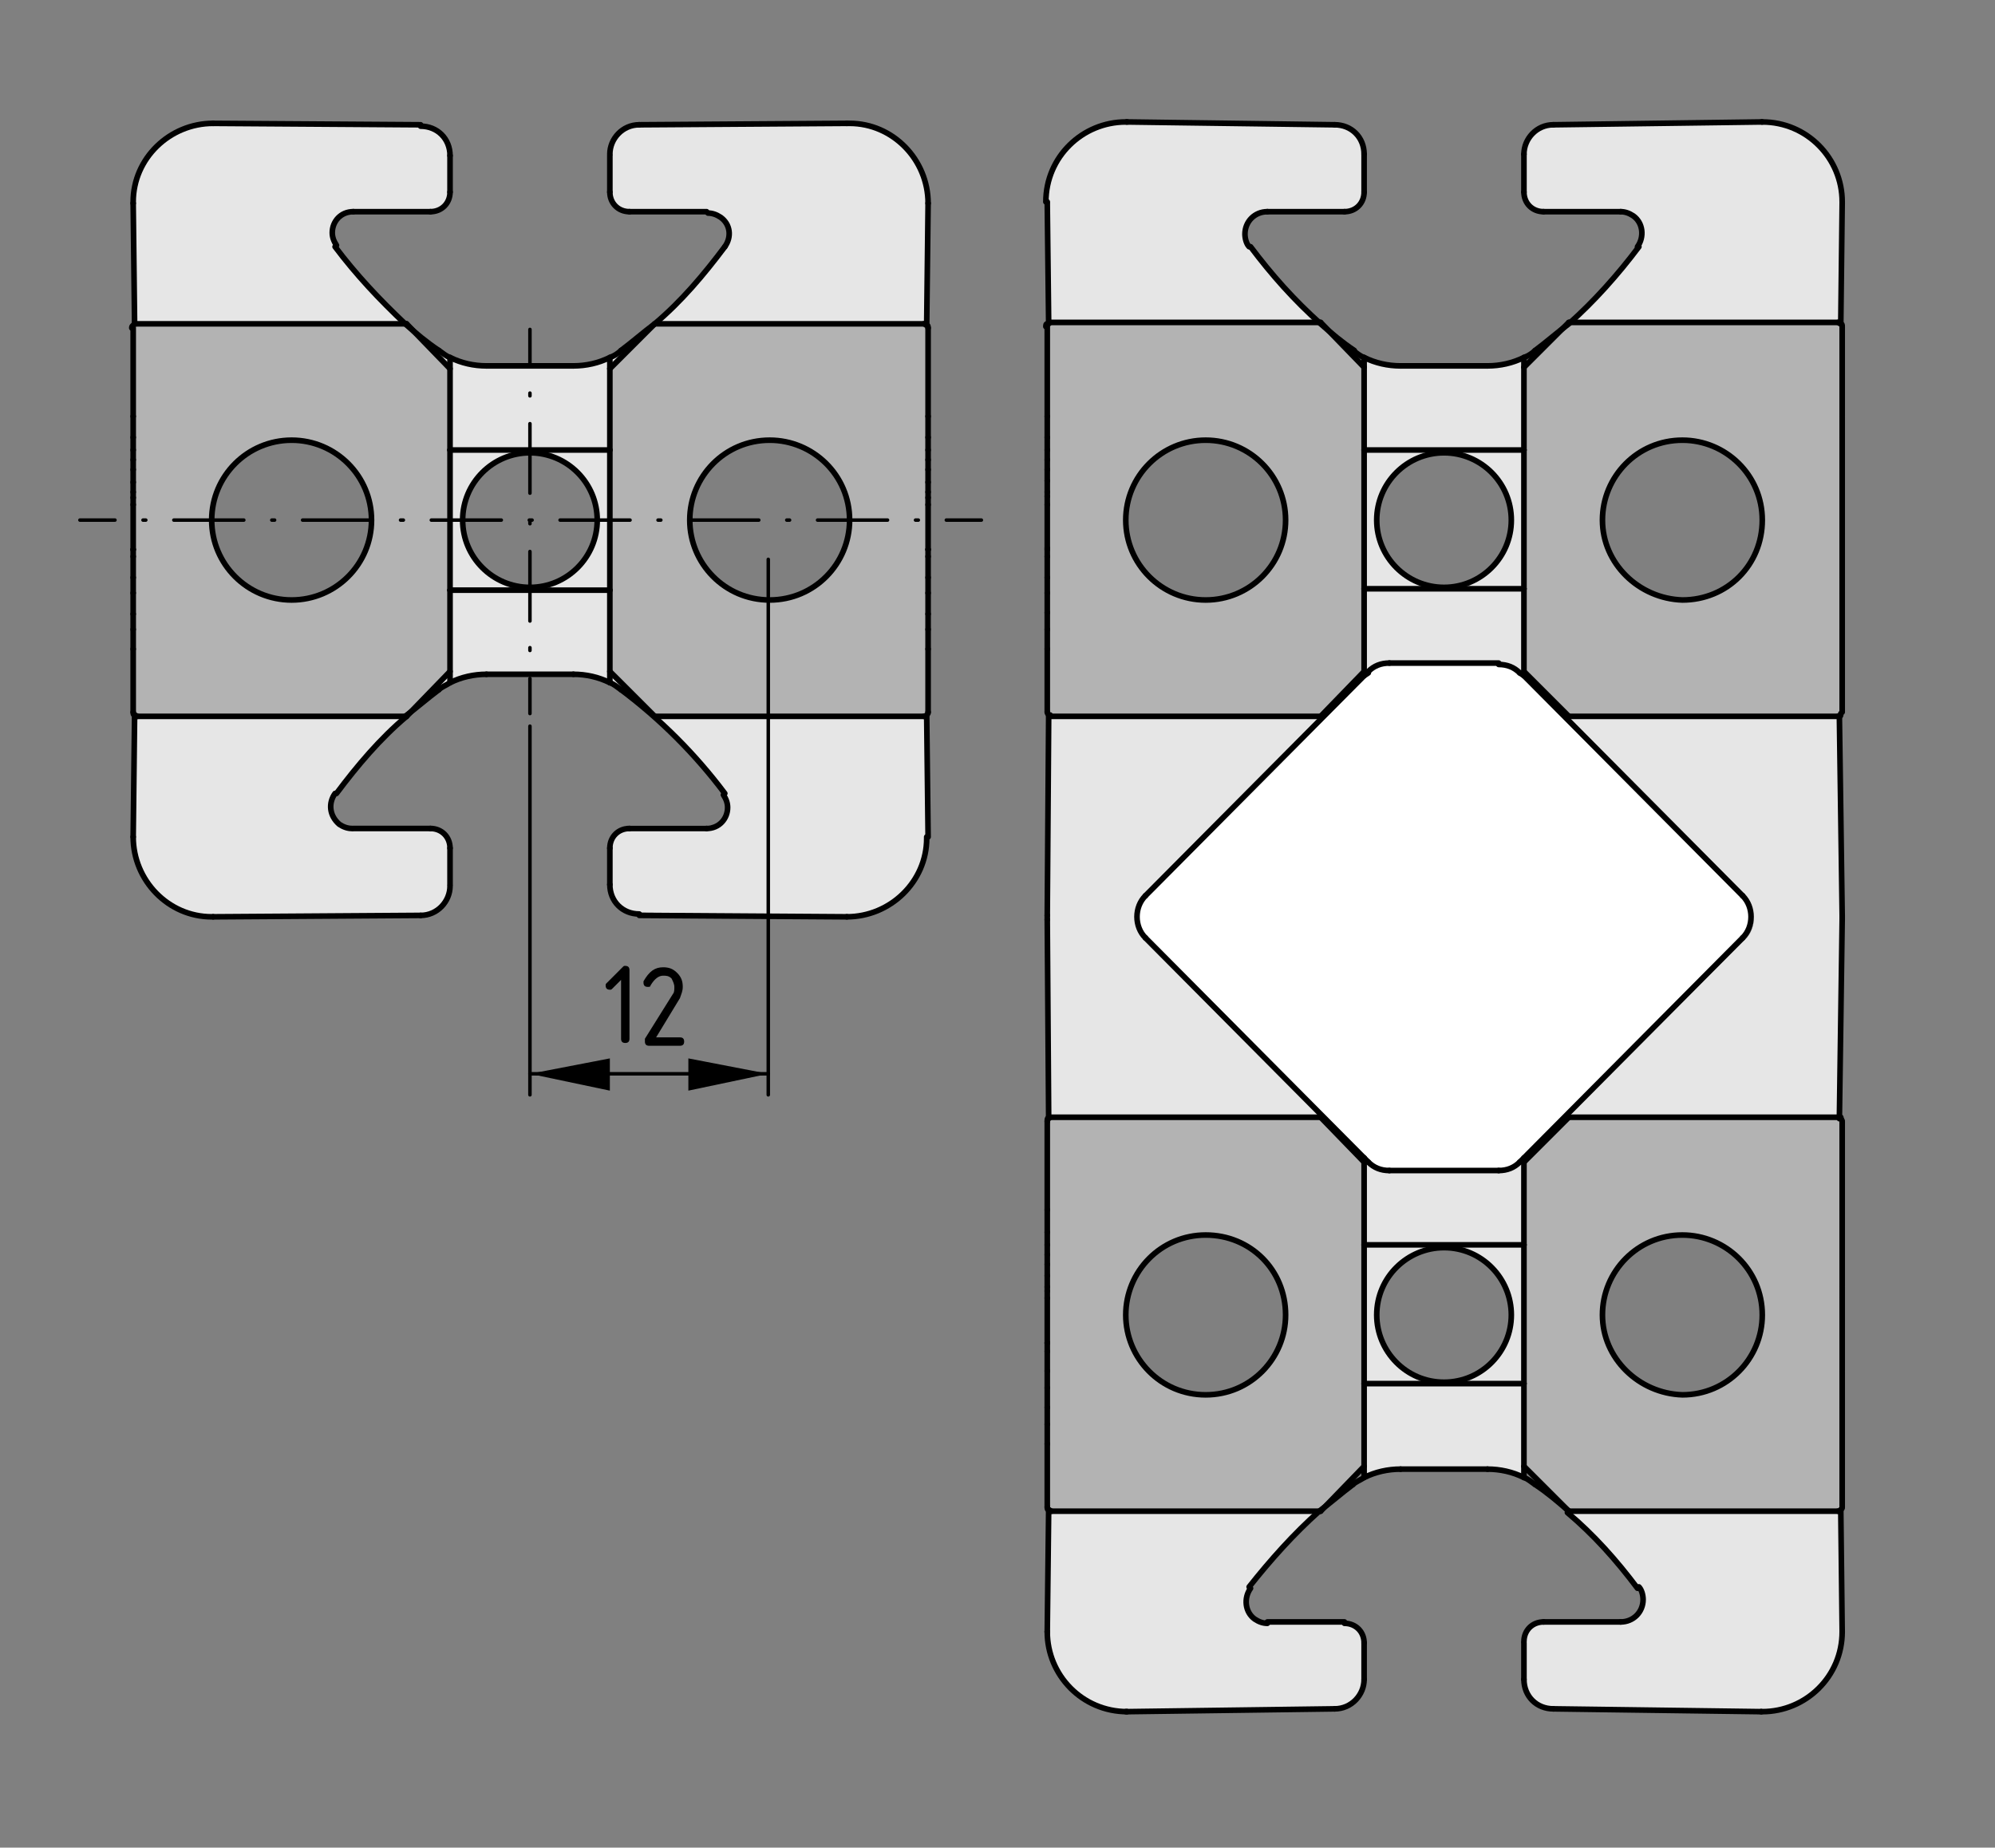 <?xml version="1.0" encoding="utf-8"?>
<!-- Generator: Adobe Illustrator 21.1.0, SVG Export Plug-In . SVG Version: 6.00 Build 0)  -->
<svg version="1.1" xmlns="http://www.w3.org/2000/svg" xmlns:xlink="http://www.w3.org/1999/xlink" x="0px" y="0px"
	 viewBox="0 0 142.3 131.8" style="enable-background:new 0 0 142.3 131.8;" xml:space="preserve">
<rect x="0" y="0" width="142.3" height="131.8" fill="#808080" stroke="none"/>
<style type="text/css">
	.st0{fill:#FFFFFF;}
	.st1{fill:#B3B3B3;}
	.st2{fill:#E6E6E6;}
	.st3{fill:none;stroke:#000000;stroke-width:0.4;stroke-linecap:round;stroke-linejoin:round;stroke-miterlimit:10;}
	.st4{fill:none;stroke:#000000;stroke-width:0.25;stroke-linecap:round;stroke-linejoin:round;}
	.st5{fill:none;stroke:#000000;stroke-width:0.25;stroke-linecap:round;stroke-linejoin:round;stroke-dasharray:0.2,1.996;}
	
		.st6{fill:none;stroke:#000000;stroke-width:0.25;stroke-linecap:round;stroke-linejoin:round;stroke-dasharray:4.991,1.996,0.2,1.996;}
	.st7{fill:none;stroke:#000000;stroke-width:0.25;stroke-linecap:round;stroke-linejoin:round;stroke-dasharray:0.198,1.983;}
	
		.st8{fill:none;stroke:#000000;stroke-width:0.25;stroke-linecap:round;stroke-linejoin:round;stroke-dasharray:4.957,1.983,0.198,1.983;}
	.st9{fill:none;stroke:#000000;stroke-width:0.25;stroke-linecap:round;stroke-linejoin:round;stroke-miterlimit:10;}
</style>
<g id="Kontur">
	<g id="LINE_902_">
		<g id="XMLID_1_">
			<g>
				<path class="st0" d="M99.1,83.5c-0.6,0-1.1-0.2-1.5-0.6l-0.3-0.3v0L81.7,66.9c-0.8-0.8-0.8-2.2,0-3l15.7-15.7l0.3-0.3
					c0.4-0.4,0.9-0.6,1.5-0.6h7.8c0.6,0,1.1,0.2,1.5,0.6l0.3,0.3l15.7,15.7c0.8,0.8,0.8,2.2,0,3l-15.7,15.7l-0.3,0.3
					c-0.4,0.4-0.9,0.6-1.5,0.6H99.1z"/>
				<path class="st1" d="M114.3,93.8c0,3.1,2.5,5.7,5.7,5.7c3.1,0,5.7-2.5,5.7-5.7c0-3.1-2.5-5.7-5.7-5.7
					C116.9,88.1,114.3,90.6,114.3,93.8z M131.4,103v4.5c0,0.1,0,0.2-0.1,0.2c-0.1,0-0.1,0.1-0.2,0.1h-19.2h0l-3.2-3.2v-2.4v-1.7
					v-1.8v-9.9v-1.9v-1.7v-2.3l3.2-3.2h19.2c0,0,0.1,0,0.1,0c0.1,0.1,0.1,0.1,0.1,0.3v6.3v1.6v0.8v0.8v0.7V91v0.7v0.4v0.5v3.2v0v0.5
					v1.4V99v1.5v1.1V103z"/>
				<path class="st1" d="M120,31.4c-3.1,0-5.7,2.5-5.7,5.7s2.5,5.7,5.7,5.7c3.1,0,5.7-2.5,5.7-5.7S123.2,31.4,120,31.4z M131.4,39.2
					v0.5v1.5v1.1v1.5v1.1v1.5v4.5c0,0.1-0.1,0.2-0.1,0.2c0,0-0.1,0-0.1,0h-19.2l-3.2-3.2v-2.3v-1.7V42v-9.9v-1.9v-1.7v-2.3l3.2-3.2
					h19.2c0.1,0,0.1,0,0.2,0.1c0.1,0.1,0.1,0.1,0.1,0.2v6.3v1.6v0.8v0.8v0.7v0.8v0.7v0.4V36V39.2L131.4,39.2z"/>
				<path class="st2" d="M103,98.7h5.7v1.8v1.7v2.4v0.8c-0.8-0.4-1.7-0.6-2.6-0.6h-6.2c-0.9,0-1.8,0.2-2.6,0.6v-0.8v-2.4v-1.7v-1.8
					H103z"/>
				<path class="st2" d="M97.3,88.8h5.7v0.1c-2.7,0-4.8,2.2-4.8,4.8c0,2.7,2.2,4.8,4.8,4.8v0.1h-5.7V88.8z"/>
				<path class="st1" d="M97.3,102.3v2.4l-3.2,3.2H74.9c-0.1,0-0.1,0-0.2-0.1c-0.1,0-0.1-0.1-0.1-0.2V103v-1.5v-1.1V99v-1.1v-1.4
					v-0.5v0v-3.2v-0.5v-0.4V91v-0.8v-0.7v-0.8v-0.8v-1.6V80c0-0.1,0.1-0.2,0.1-0.3c0,0,0.1,0,0.1,0h19.2l3.2,3.2v2.3v1.7v1.9v9.9
					v1.8V102.3z M80.3,93.8c0,3.1,2.5,5.7,5.7,5.7s5.7-2.5,5.7-5.7c0-3.1-2.5-5.7-5.7-5.7S80.3,90.6,80.3,93.8z"/>
				<path class="st2" d="M125.7,8.7c3.1,0,5.7,2.5,5.7,5.7c0,0,0,0,0,0.1l-0.1,8.6c-0.1,0-0.1-0.1-0.2-0.1h-19.2
					c1.8-1.6,3.5-3.5,5-5.5c0.5-0.7,0.4-1.7-0.3-2.2c-0.3-0.2-0.6-0.3-0.9-0.3h-5.5c-0.8,0-1.4-0.6-1.4-1.4V11
					c0-1.2,0.9-2.1,2.1-2.1L125.7,8.7C125.6,8.7,125.7,8.7,125.7,8.7z"/>
				<path class="st2" d="M80.3,8.7C80.3,8.7,80.4,8.7,80.3,8.7l14.9,0.2c1.2,0,2.1,1,2.1,2.1v2.6c0,0.8-0.6,1.4-1.4,1.4h-5.5
					c-0.9,0-1.6,0.7-1.6,1.6c0,0.3,0.1,0.7,0.3,0.9c1.5,2,3.1,3.8,5,5.5H74.9c-0.1,0-0.1,0-0.2,0.1l-0.1-8.6c0,0,0,0,0-0.1
					C74.7,11.3,77.2,8.7,80.3,8.7z"/>
				<path class="st2" d="M98.2,37.1c0,2.7,2.2,4.8,4.8,4.8V42h-5.7v-9.9h5.7v0.1C100.3,32.3,98.2,34.4,98.2,37.1z"/>
				<path class="st2" d="M94.2,79.7H74.9c-0.1,0-0.1,0-0.1,0l-0.1-14.2c0-0.1,0-0.2,0-0.3l0.1-14.2v0c0,0,0.1,0,0.1,0h19.2l3.2-3.2
					v0.3L81.7,63.9c-0.8,0.8-0.8,2.2,0,3l15.7,15.7v0v0.3L94.2,79.7z"/>
				<path class="st2" d="M108.7,32.1V42H103v-0.1c2.7,0,4.8-2.2,4.8-4.8s-2.2-4.8-4.8-4.8v-0.1H108.7z"/>
				<path class="st2" d="M108.7,47.9v0.3l-0.3-0.3c-0.4-0.4-0.9-0.6-1.5-0.6h-7.8c-0.6,0-1.1,0.2-1.5,0.6l-0.3,0.3v-0.3v-2.3v-1.7
					V42h5.7h5.7v1.8v1.7V47.9z"/>
				<path class="st2" d="M131.4,65.6l-0.1,14.2c0,0-0.1,0-0.1,0h-19.2l-3.2,3.2v-0.3l15.7-15.7c0.8-0.8,0.8-2.2,0-3l-15.7-15.7v-0.3
					l3.2,3.2h19.2c0,0,0.1,0,0.1,0v0l0.1,14.2C131.4,65.4,131.4,65.5,131.4,65.6z"/>
				<path class="st2" d="M74.7,116.4l0.1-8.6c0.1,0,0.1,0.1,0.2,0.1h19.2c-1.8,1.6-3.5,3.5-5,5.4c-0.5,0.7-0.4,1.7,0.3,2.2
					c0.3,0.2,0.6,0.3,0.9,0.3h5.5c0.8,0,1.4,0.6,1.4,1.4v2.7c0,1.2-0.9,2.1-2.1,2.1l-14.8,0.2c0,0-0.1,0-0.1,0
					C77.2,122.1,74.7,119.6,74.7,116.4C74.7,116.4,74.7,116.4,74.7,116.4z"/>
				<path class="st2" d="M103,98.6c2.7,0,4.8-2.2,4.8-4.8c0-2.7-2.2-4.8-4.8-4.8v-0.1h5.7v9.9H103V98.6z"/>
				<path class="st1" d="M80.3,37.1c0,3.1,2.5,5.7,5.7,5.7s5.7-2.5,5.7-5.7s-2.5-5.7-5.7-5.7S80.3,33.9,80.3,37.1z M97.3,30.2v1.9
					V42v1.8v1.7v2.3l-3.2,3.2H74.9c-0.1,0-0.1,0-0.1,0c-0.1,0-0.1-0.1-0.1-0.2v-4.5v-1.5v-1.1v-1.5v-1.1v-1.5v-0.5v0V36v-0.5v-0.4
					v-0.7v-0.8v-0.7v-0.8v-0.8v-1.6v-6.3c0-0.1,0-0.2,0.1-0.2c0.1,0,0.1-0.1,0.2-0.1h19.2l3.2,3.2v2.3V30.2z"/>
				<path class="st2" d="M99.9,26.1h6.2c0.9,0,1.8-0.2,2.6-0.6v0.8v2.3v1.7v1.9H103h-5.7v-1.9v-1.7v-2.3v-0.8
					C98.1,25.9,99,26.1,99.9,26.1z"/>
				<path class="st2" d="M131.4,116.4c0,3.1-2.5,5.7-5.7,5.7c0,0,0,0-0.1,0l-14.8-0.2c-1.2,0-2.1-1-2.1-2.1v-2.7
					c0-0.8,0.6-1.4,1.4-1.4h5.5c0.9,0,1.6-0.7,1.6-1.6c0-0.3-0.1-0.7-0.3-0.9c-1.5-2-3.1-3.8-5-5.4h19.2c0.1,0,0.1,0,0.2-0.1
					L131.4,116.4C131.4,116.4,131.4,116.4,131.4,116.4z"/>
				<path class="st2" d="M97.6,82.9c0.4,0.4,0.9,0.6,1.5,0.6h7.8c0.6,0,1.1-0.2,1.5-0.6l0.3-0.3v0.3v2.3v1.7v1.9H103h-5.7v-1.9v-1.7
					v-2.3v-0.3L97.6,82.9z"/>
				<path class="st2" d="M66.2,14.5l-0.1,8.6c-0.1,0-0.1-0.1-0.2-0.1H46.7l0,0c1.9-1.6,3.5-3.5,5-5.5c0.5-0.7,0.4-1.6-0.3-2.1
					c-0.3-0.2-0.6-0.3-0.9-0.3h-5.5c-0.8,0-1.4-0.6-1.4-1.4v-2.6c0-1.2,0.9-2.1,2.1-2.1l14.8-0.2c0,0,0.1,0,0.2,0
					C63.7,8.8,66.2,11.4,66.2,14.5z"/>
				<path class="st1" d="M66.2,29.7v1.5v0.8v0.8v0.7v0.8v0.7v0.4V36v3.2v0v0.5v1.5v1.1v1.4v1.1v1.5v4.5c0,0.1,0,0.2-0.1,0.2
					c-0.1,0-0.1,0.1-0.2,0.1H46.7l-3.2-3.2v-1.5v-0.8v-1.7v-1.8v-9.9v-1.9v-1.7v-0.6v-1.7l3.2-3.2h19.2c0.1,0,0.1,0,0.2,0.1
					c0.1,0.1,0.1,0.1,0.1,0.2V29.7z M60.5,37.1c0-3.1-2.5-5.7-5.7-5.7c-3.1,0-5.7,2.5-5.7,5.7c0,3.1,2.5,5.7,5.7,5.7
					C58,42.8,60.5,40.2,60.5,37.1z"/>
				<path class="st2" d="M44.3,25c0.8-0.6,1.6-1.3,2.4-1.9l0,0l-3.2,3.2v-0.8C43.8,25.4,44,25.2,44.3,25z"/>
				<path class="st2" d="M46.7,51.1h19.2c0.1,0,0.1,0,0.2-0.1l0.1,8.6c0,0,0,0.1,0,0.1c0,3.1-2.6,5.6-5.7,5.6l-14.8-0.2
					c-1.2,0-2.1-1-2.1-2.1v-2.7c0-0.8,0.6-1.4,1.4-1.4h5.5c0.9,0,1.5-0.7,1.5-1.5c0-0.3-0.1-0.6-0.3-0.9c-2.1-2.8-4.6-5.3-7.4-7.4
					c-0.3-0.2-0.5-0.4-0.8-0.5v-0.8L46.7,51.1z"/>
				<path class="st2" d="M37.8,41.9c2.7,0,4.8-2.2,4.8-4.8s-2.2-4.8-4.8-4.8v-0.1h5.7v9.9h-5.7V41.9z"/>
				<path class="st2" d="M32.1,32.1h5.7v0.1c-2.7,0-4.8,2.2-4.8,4.8s2.2,4.8,4.8,4.8v0.1h-5.7V32.1z"/>
				<path class="st2" d="M40.9,48.1h-6.2c-0.9,0-1.8,0.2-2.6,0.6v-0.8v-2.3v-1.7v-1.8h5.7h5.7v1.8v1.7v0.8v1.5v0.8
					C42.7,48.3,41.8,48.1,40.9,48.1z"/>
				<path class="st2" d="M40.9,26.1c0.9,0,1.8-0.2,2.6-0.6v0.8v1.7v0.6v1.7v1.9h-5.7h-5.7v-1.9v-1.7v-2.3v-0.8
					c0.8,0.4,1.7,0.6,2.6,0.6H40.9z"/>
				<path class="st1" d="M32.1,45.6v2.3L29,51.1h0H9.7c-0.1,0-0.1,0-0.2-0.1c-0.1,0-0.1-0.1-0.1-0.2v-4.5v-1.5v-1.1v-1.4v-1.1v-1.5
					v-0.5v0V36v-0.5v-0.4v-0.7v-0.8v-0.7v-0.8v-0.8v-1.5v-6.3c0-0.1,0-0.2,0.1-0.2c0.1,0,0.1-0.1,0.2-0.1H29l3.2,3.2v2.3v1.7v1.9
					v9.9v1.8V45.6z M26.5,37.1c0-3.1-2.5-5.7-5.7-5.7s-5.7,2.5-5.7,5.7c0,3.1,2.5,5.7,5.7,5.7S26.5,40.2,26.5,37.1z"/>
				<path class="st2" d="M32.1,11.1v2.6c0,0.8-0.6,1.4-1.4,1.4h-5.5c-0.9,0-1.5,0.7-1.5,1.5c0,0.3,0.1,0.6,0.3,0.9
					c1.5,2,3.2,3.8,5,5.5H9.7c-0.1,0-0.1,0-0.2,0.1l-0.1-8.6c0-0.1,0-0.1,0-0.1c0-3.1,2.6-5.6,5.7-5.6L30,8.9
					C31.2,8.9,32.1,9.9,32.1,11.1z"/>
				<path class="st2" d="M31.3,25c0.3,0.2,0.5,0.4,0.8,0.5v0.8L29,23.1C29.7,23.7,30.5,24.4,31.3,25z"/>
				<path class="st2" d="M29,51.1l3.2-3.2v0.8c-0.3,0.2-0.6,0.3-0.8,0.5C30.5,49.8,29.7,50.5,29,51.1z"/>
				<path class="st2" d="M9.7,51.1H29c-1.9,1.6-3.5,3.5-5,5.5c-0.5,0.7-0.4,1.6,0.3,2.2c0.3,0.2,0.6,0.3,0.9,0.3h5.5
					c0.8,0,1.4,0.6,1.4,1.4v2.7c0,1.2-0.9,2.1-2.1,2.1l-14.8,0.2c-0.1,0-0.1,0-0.1,0c-3.1,0-5.6-2.6-5.6-5.7l0.1-8.6
					C9.6,51.1,9.7,51.1,9.7,51.1z"/>
			</g>
			<g>
				<path class="st3" d="M34.7,48.1c-0.9,0-1.8,0.2-2.6,0.6c-0.3,0.2-0.6,0.3-0.8,0.5"/>
				<path class="st3" d="M29,51.1c-1.9,1.6-3.5,3.5-5,5.5"/>
				<path class="st3" d="M31.3,49.2c-0.8,0.6-1.6,1.3-2.4,1.9"/>
				<path class="st3" d="M23.9,56.6c-0.5,0.7-0.4,1.6,0.3,2.2c0.3,0.2,0.6,0.3,0.9,0.3"/>
				<line class="st3" x1="30.7" y1="59.1" x2="25.2" y2="59.1"/>
				<path class="st3" d="M32.1,60.5c0-0.8-0.6-1.4-1.4-1.4"/>
				<line class="st3" x1="32.1" y1="63.1" x2="32.1" y2="60.5"/>
				<path class="st3" d="M30,65.3c1.2,0,2.1-1,2.1-2.1"/>
				<line class="st3" x1="15.2" y1="65.4" x2="30" y2="65.3"/>
				<path class="st3" d="M9.5,59.7c0,3.1,2.5,5.7,5.6,5.7c0,0,0.1,0,0.1,0"/>
				<line class="st3" x1="9.6" y1="51.1" x2="9.5" y2="59.7"/>
				<line class="st3" x1="9.5" y1="14.5" x2="9.6" y2="23.1"/>
				<path class="st3" d="M15.2,8.8c-3.1,0-5.7,2.5-5.7,5.6c0,0,0,0.1,0,0.1"/>
				<line class="st3" x1="30" y1="8.9" x2="15.2" y2="8.8"/>
				<path class="st3" d="M25.2,15.1c-0.9,0-1.5,0.7-1.5,1.5c0,0.3,0.1,0.6,0.3,0.9"/>
				<path class="st3" d="M40.9,26.1c0.9,0,1.8-0.2,2.6-0.6c0.3-0.1,0.6-0.3,0.8-0.5"/>
				<path class="st3" d="M44.3,25c0.8-0.6,1.6-1.3,2.4-1.9c1.9-1.6,3.5-3.5,5-5.5"/>
				<line class="st3" x1="60.4" y1="8.8" x2="45.6" y2="8.9"/>
				<path class="st3" d="M66.2,14.5c0-3.1-2.5-5.7-5.6-5.7c-0.1,0-0.1,0-0.2,0"/>
				<line class="st3" x1="66.1" y1="23.1" x2="66.2" y2="14.5"/>
				<line class="st3" x1="66.2" y1="59.7" x2="66.1" y2="51.1"/>
				<path class="st3" d="M60.4,65.4c3.1,0,5.7-2.5,5.7-5.6c0,0,0-0.1,0-0.1"/>
				<line class="st3" x1="45.6" y1="65.3" x2="60.4" y2="65.4"/>
				<path class="st3" d="M43.5,63.1c0,1.2,0.9,2.1,2.1,2.1"/>
				<line class="st3" x1="43.5" y1="60.5" x2="43.5" y2="63.1"/>
				<path class="st3" d="M44.9,59.1c-0.8,0-1.4,0.6-1.4,1.4"/>
				<line class="st3" x1="50.4" y1="59.1" x2="44.9" y2="59.1"/>
				<path class="st3" d="M50.4,59.1c0.9,0,1.5-0.7,1.5-1.5c0-0.3-0.1-0.6-0.3-0.9"/>
				<path class="st3" d="M51.7,56.6c-2.1-2.8-4.6-5.3-7.4-7.4"/>
				<path class="st3" d="M44.3,49.2c-0.3-0.2-0.5-0.4-0.8-0.5c-0.8-0.4-1.7-0.6-2.6-0.6"/>
				<line class="st3" x1="34.7" y1="48.1" x2="40.9" y2="48.1"/>
				<path class="st3" d="M32.1,11.1c0-1.2-0.9-2.1-2.1-2.1"/>
				<line class="st3" x1="32.1" y1="13.7" x2="32.1" y2="11.1"/>
				<path class="st3" d="M30.7,15.1c0.8,0,1.4-0.6,1.4-1.4"/>
				<line class="st3" x1="25.2" y1="15.1" x2="30.7" y2="15.1"/>
				<line class="st3" x1="40.9" y1="26.1" x2="34.7" y2="26.1"/>
				<path class="st3" d="M23.9,17.6c1.5,2,3.2,3.8,5,5.5c0.8,0.7,1.5,1.3,2.4,1.9"/>
				<path class="st3" d="M31.3,25c0.3,0.2,0.5,0.4,0.8,0.5c0.8,0.4,1.7,0.6,2.6,0.6"/>
				<line class="st3" x1="44.9" y1="15.1" x2="50.4" y2="15.1"/>
				<path class="st3" d="M43.5,13.7c0,0.8,0.6,1.4,1.4,1.4"/>
				<path class="st3" d="M51.7,17.6c0.5-0.7,0.4-1.6-0.3-2.1c-0.3-0.2-0.6-0.3-0.9-0.3"/>
				<path class="st3" d="M45.6,8.9c-1.2,0-2.1,1-2.1,2.1"/>
				<circle class="st3" cx="37.8" cy="37.1" r="4.8"/>
				<line class="st3" x1="43.5" y1="11.1" x2="43.5" y2="13.7"/>
				<line class="st3" x1="125.6" y1="122.1" x2="110.8" y2="121.9"/>
				<path class="st3" d="M108.7,119.8c0,1.2,0.9,2.1,2.1,2.1"/>
				<line class="st3" x1="108.7" y1="119.8" x2="108.7" y2="117.2"/>
				<path class="st3" d="M110.1,115.7c-0.8,0-1.4,0.6-1.4,1.4"/>
				<line class="st3" x1="110.1" y1="115.7" x2="115.6" y2="115.7"/>
				<path class="st3" d="M115.6,115.7c0.9,0,1.6-0.7,1.6-1.6c0-0.3-0.1-0.7-0.3-0.9"/>
				<path class="st3" d="M111.9,107.8c-0.8-0.7-1.5-1.3-2.4-1.9"/>
				<path class="st3" d="M116.8,113.3c-1.5-2-3.1-3.8-5-5.4"/>
				<path class="st3" d="M109.5,105.9c-0.3-0.2-0.5-0.4-0.8-0.5c-0.8-0.4-1.7-0.6-2.6-0.6"/>
				<line class="st3" x1="106.1" y1="104.8" x2="99.9" y2="104.8"/>
				<path class="st3" d="M99.9,104.8c-0.9,0-1.8,0.2-2.6,0.6c-0.3,0.2-0.6,0.3-0.8,0.5"/>
				<path class="st3" d="M96.5,105.9c-0.8,0.6-1.6,1.3-2.4,1.9c-1.8,1.6-3.5,3.5-5,5.4"/>
				<path class="st3" d="M89.2,113.3c-0.5,0.7-0.4,1.7,0.3,2.2c0.3,0.2,0.6,0.3,0.9,0.3"/>
				<line class="st3" x1="90.4" y1="115.7" x2="95.9" y2="115.7"/>
				<path class="st3" d="M97.3,117.2c0-0.8-0.6-1.4-1.4-1.4"/>
				<line class="st3" x1="97.3" y1="117.2" x2="97.3" y2="119.8"/>
				<path class="st3" d="M95.2,121.9c1.2,0,2.1-1,2.1-2.1"/>
				<line class="st3" x1="95.2" y1="121.9" x2="80.4" y2="122.1"/>
				<path class="st3" d="M80.3,122.1C80.3,122.1,80.4,122.1,80.3,122.1"/>
				<path class="st3" d="M74.7,116.4c0,3.1,2.5,5.7,5.7,5.7"/>
				<path class="st3" d="M74.7,116.4C74.7,116.4,74.7,116.4,74.7,116.4"/>
				<line class="st3" x1="74.7" y1="116.4" x2="74.8" y2="107.7"/>
				<line class="st3" x1="74.8" y1="79.8" x2="74.7" y2="65.6"/>
				<path class="st3" d="M74.7,65.3c0,0.1,0,0.2,0,0.3"/>
				<line class="st3" x1="74.8" y1="51.1" x2="74.7" y2="65.3"/>
				<line class="st3" x1="74.7" y1="14.5" x2="74.8" y2="23.1"/>
				<path class="st3" d="M74.7,14.4C74.7,14.4,74.7,14.4,74.7,14.4"/>
				<path class="st3" d="M80.3,8.7c-3.1,0-5.7,2.5-5.7,5.7"/>
				<path class="st3" d="M80.4,8.7C80.4,8.7,80.3,8.7,80.4,8.7"/>
				<line class="st3" x1="95.2" y1="8.9" x2="80.4" y2="8.7"/>
				<path class="st3" d="M97.3,11c0-1.2-0.9-2.1-2.1-2.1"/>
				<line class="st3" x1="97.3" y1="13.7" x2="97.3" y2="11"/>
				<path class="st3" d="M95.9,15.1c0.8,0,1.4-0.6,1.4-1.4"/>
				<line class="st3" x1="90.4" y1="15.1" x2="95.9" y2="15.1"/>
				<path class="st3" d="M90.4,15.1c-0.9,0-1.6,0.7-1.6,1.6c0,0.3,0.1,0.7,0.3,0.9"/>
				<path class="st3" d="M89.2,17.6c1.5,2,3.1,3.8,5,5.5c0.8,0.7,1.5,1.3,2.4,1.9"/>
				<path class="st3" d="M96.5,25c0.3,0.2,0.5,0.4,0.8,0.5c0.8,0.4,1.7,0.6,2.6,0.6"/>
				<line class="st3" x1="106.1" y1="26.1" x2="99.9" y2="26.1"/>
				<path class="st3" d="M106.1,26.1c0.9,0,1.8-0.2,2.6-0.6c0.3-0.1,0.6-0.3,0.8-0.5"/>
				<path class="st3" d="M109.5,25c0.8-0.6,1.6-1.3,2.4-1.9c1.8-1.6,3.5-3.5,5-5.5"/>
				<path class="st3" d="M116.8,17.6c0.5-0.7,0.4-1.7-0.3-2.2c-0.3-0.2-0.6-0.3-0.9-0.3"/>
				<line class="st3" x1="110.1" y1="15.1" x2="115.6" y2="15.1"/>
				<path class="st3" d="M108.7,13.7c0,0.8,0.6,1.4,1.4,1.4"/>
				<line class="st3" x1="108.7" y1="11" x2="108.7" y2="13.7"/>
				<path class="st3" d="M110.8,8.9c-1.2,0-2.1,1-2.1,2.1"/>
				<line class="st3" x1="125.6" y1="8.7" x2="110.8" y2="8.9"/>
				<path class="st3" d="M125.7,8.7C125.7,8.7,125.6,8.7,125.7,8.7"/>
				<path class="st3" d="M131.4,14.4c0-3.1-2.5-5.7-5.7-5.7"/>
				<path class="st3" d="M131.4,14.5C131.4,14.4,131.4,14.4,131.4,14.5"/>
				<line class="st3" x1="131.4" y1="14.5" x2="131.3" y2="23.1"/>
				<line class="st3" x1="131.2" y1="51.1" x2="131.4" y2="65.3"/>
				<path class="st3" d="M131.4,65.6c0-0.1,0-0.2,0-0.3"/>
				<line class="st3" x1="131.2" y1="79.8" x2="131.4" y2="65.6"/>
				<line class="st3" x1="131.4" y1="116.4" x2="131.3" y2="107.7"/>
				<path class="st3" d="M131.4,116.4C131.4,116.4,131.4,116.4,131.4,116.4"/>
				<path class="st3" d="M125.7,122.1c3.1,0,5.7-2.5,5.7-5.7"/>
				<path class="st3" d="M125.6,122.1C125.6,122.1,125.7,122.1,125.6,122.1"/>
				<path class="st3" d="M103,98.6c-2.7,0-4.8-2.2-4.8-4.8c0-2.7,2.2-4.8,4.8-4.8c2.7,0,4.8,2.2,4.8,4.8
					C107.8,96.4,105.7,98.6,103,98.6z"/>
				<circle class="st3" cx="103" cy="37.1" r="4.8"/>
				<line class="st3" x1="99.1" y1="83.5" x2="106.9" y2="83.5"/>
				<path class="st3" d="M106.9,83.5c0.6,0,1.1-0.2,1.5-0.6"/>
				<polyline class="st3" points="108.4,82.9 108.7,82.6 124.3,66.9 				"/>
				<path class="st3" d="M124.3,66.9c0.8-0.8,0.8-2.2,0-3"/>
				<polyline class="st3" points="124.3,63.9 108.7,48.2 108.4,48 				"/>
				<path class="st3" d="M108.4,48c-0.4-0.4-0.9-0.6-1.5-0.6"/>
				<line class="st3" x1="106.9" y1="47.3" x2="99.1" y2="47.3"/>
				<path class="st3" d="M99.1,47.3c-0.6,0-1.1,0.2-1.5,0.6"/>
				<polyline class="st3" points="97.6,48 97.3,48.2 81.7,63.9 				"/>
				<path class="st3" d="M81.7,63.9c-0.8,0.8-0.8,2.2,0,3"/>
				<line class="st3" x1="97.3" y1="82.6" x2="97.6" y2="82.9"/>
				<line class="st3" x1="81.7" y1="66.9" x2="97.3" y2="82.6"/>
				<path class="st3" d="M97.6,82.9c0.4,0.4,0.9,0.6,1.5,0.6"/>
				<line class="st3" x1="66.2" y1="29.7" x2="66.2" y2="23.4"/>
				<path class="st3" d="M66.2,23.4c0-0.1,0-0.2-0.1-0.2c-0.1,0-0.1-0.1-0.2-0.1"/>
				<line class="st3" x1="46.7" y1="23.1" x2="65.9" y2="23.1"/>
				<line class="st3" x1="43.5" y1="26.3" x2="46.7" y2="23.1"/>
				<line class="st3" x1="46.7" y1="51.1" x2="43.5" y2="47.9"/>
				<line class="st3" x1="65.9" y1="51.1" x2="46.7" y2="51.1"/>
				<path class="st3" d="M65.9,51.1c0.1,0,0.1,0,0.2-0.1c0.1-0.1,0.1-0.1,0.1-0.2"/>
				<line class="st3" x1="66.2" y1="50.8" x2="66.2" y2="46.3"/>
				<line class="st3" x1="66.2" y1="44.9" x2="66.2" y2="43.8"/>
				<line class="st3" x1="66.2" y1="42.3" x2="66.2" y2="41.2"/>
				<line class="st3" x1="66.2" y1="39.7" x2="66.2" y2="39.2"/>
				<line class="st3" x1="66.2" y1="34.4" x2="66.2" y2="33.5"/>
				<line class="st3" x1="66.2" y1="32.1" x2="66.2" y2="31.2"/>
				<line class="st3" x1="43.5" y1="42.1" x2="43.5" y2="32.1"/>
				<line class="st3" x1="66.2" y1="39.2" x2="66.2" y2="39.2"/>
				<line class="st3" x1="66.2" y1="34.4" x2="66.2" y2="35.1"/>
				<line class="st3" x1="66.2" y1="36" x2="66.2" y2="39.2"/>
				<line class="st3" x1="66.2" y1="32.1" x2="66.2" y2="32.8"/>
				<line class="st3" x1="66.2" y1="35.1" x2="66.2" y2="35.5"/>
				<line class="st3" x1="66.2" y1="35.5" x2="66.2" y2="36"/>
				<line class="st3" x1="66.2" y1="44.9" x2="66.2" y2="46.3"/>
				<line class="st3" x1="66.2" y1="42.3" x2="66.2" y2="43.8"/>
				<line class="st3" x1="66.2" y1="32.8" x2="66.2" y2="33.5"/>
				<line class="st3" x1="66.2" y1="29.7" x2="66.2" y2="31.2"/>
				<line class="st3" x1="66.2" y1="39.7" x2="66.2" y2="41.2"/>
				<polyline class="st3" points="43.5,32.1 43.5,30.2 43.5,28.5 43.5,27.9 43.5,26.3 43.5,25.5 				"/>
				<polyline class="st3" points="43.5,48.7 43.5,47.9 43.5,46.4 43.5,45.6 43.5,43.8 43.5,42.1 				"/>
				<path class="st3" d="M49.2,37.1c0-3.1,2.5-5.7,5.7-5.7c3.1,0,5.7,2.5,5.7,5.7c0,3.1-2.5,5.7-5.7,5.7
					C51.7,42.8,49.2,40.2,49.2,37.1z"/>
				<line class="st3" x1="9.5" y1="29.7" x2="9.5" y2="23.4"/>
				<path class="st3" d="M9.7,23.1c-0.1,0-0.1,0-0.2,0.1c-0.1,0.1-0.1,0.1-0.1,0.2"/>
				<line class="st3" x1="29" y1="23.1" x2="9.7" y2="23.1"/>
				<line class="st3" x1="32.1" y1="26.3" x2="29" y2="23.1"/>
				<polyline class="st3" points="29,51.1 29,51.1 32.1,47.9 				"/>
				<line class="st3" x1="9.7" y1="51.1" x2="29" y2="51.1"/>
				<path class="st3" d="M9.5,50.8c0,0.1,0,0.2,0.1,0.2c0.1,0,0.1,0.1,0.2,0.1"/>
				<line class="st3" x1="9.5" y1="50.8" x2="9.5" y2="46.3"/>
				<line class="st3" x1="9.5" y1="44.9" x2="9.5" y2="43.8"/>
				<line class="st3" x1="9.5" y1="42.3" x2="9.5" y2="41.2"/>
				<line class="st3" x1="9.5" y1="39.7" x2="9.5" y2="39.2"/>
				<line class="st3" x1="9.5" y1="34.4" x2="9.5" y2="33.5"/>
				<line class="st3" x1="9.5" y1="32.1" x2="9.5" y2="31.2"/>
				<line class="st3" x1="32.1" y1="42.1" x2="32.1" y2="32.1"/>
				<line class="st3" x1="9.5" y1="39.2" x2="9.5" y2="39.2"/>
				<line class="st3" x1="9.5" y1="34.4" x2="9.5" y2="35.1"/>
				<line class="st3" x1="9.5" y1="36" x2="9.5" y2="39.2"/>
				<line class="st3" x1="9.5" y1="32.1" x2="9.5" y2="32.8"/>
				<line class="st3" x1="9.5" y1="35.1" x2="9.5" y2="35.5"/>
				<line class="st3" x1="9.5" y1="35.5" x2="9.5" y2="36"/>
				<line class="st3" x1="9.5" y1="44.9" x2="9.5" y2="46.3"/>
				<line class="st3" x1="9.5" y1="42.3" x2="9.5" y2="43.8"/>
				<line class="st3" x1="9.5" y1="32.8" x2="9.5" y2="33.5"/>
				<line class="st3" x1="9.5" y1="29.7" x2="9.5" y2="31.2"/>
				<line class="st3" x1="9.5" y1="39.7" x2="9.5" y2="41.2"/>
				<polyline class="st3" points="32.1,32.1 32.1,30.2 32.1,28.5 32.1,26.3 32.1,25.5 				"/>
				<polyline class="st3" points="32.1,48.7 32.1,47.9 32.1,45.6 32.1,43.8 32.1,42.1 				"/>
				<circle class="st3" cx="20.8" cy="37.1" r="5.7"/>
				<polyline class="st3" points="32.1,32.1 37.8,32.1 43.5,32.1 				"/>
				<polyline class="st3" points="43.5,42.1 37.8,42.1 32.1,42.1 				"/>
				<line class="st3" x1="74.7" y1="29.7" x2="74.7" y2="23.3"/>
				<path class="st3" d="M74.9,23c-0.1,0-0.1,0-0.2,0.1c-0.1,0-0.1,0.1-0.1,0.2"/>
				<line class="st3" x1="94.2" y1="23" x2="74.9" y2="23"/>
				<line class="st3" x1="97.3" y1="26.2" x2="94.2" y2="23"/>
				<line class="st3" x1="94.2" y1="51.1" x2="97.3" y2="47.9"/>
				<line class="st3" x1="74.9" y1="51.1" x2="94.2" y2="51.1"/>
				<path class="st3" d="M74.7,50.8c0,0.1,0.1,0.2,0.1,0.2c0,0,0.1,0,0.1,0"/>
				<line class="st3" x1="74.7" y1="50.8" x2="74.7" y2="46.3"/>
				<line class="st3" x1="74.7" y1="44.9" x2="74.7" y2="43.7"/>
				<line class="st3" x1="74.7" y1="42.3" x2="74.7" y2="41.2"/>
				<line class="st3" x1="74.7" y1="39.7" x2="74.7" y2="39.2"/>
				<line class="st3" x1="74.7" y1="34.3" x2="74.7" y2="33.5"/>
				<line class="st3" x1="74.7" y1="32.1" x2="74.7" y2="31.2"/>
				<line class="st3" x1="97.3" y1="42" x2="97.3" y2="32.1"/>
				<line class="st3" x1="74.7" y1="39.1" x2="74.7" y2="39.2"/>
				<line class="st3" x1="74.7" y1="34.3" x2="74.7" y2="35.1"/>
				<line class="st3" x1="74.7" y1="36" x2="74.7" y2="39.1"/>
				<line class="st3" x1="74.7" y1="32.1" x2="74.7" y2="32.8"/>
				<line class="st3" x1="74.7" y1="35.1" x2="74.7" y2="35.4"/>
				<line class="st3" x1="74.7" y1="35.4" x2="74.7" y2="36"/>
				<line class="st3" x1="74.7" y1="44.9" x2="74.7" y2="46.3"/>
				<line class="st3" x1="74.7" y1="42.3" x2="74.7" y2="43.7"/>
				<line class="st3" x1="74.7" y1="32.8" x2="74.7" y2="33.5"/>
				<line class="st3" x1="74.7" y1="29.7" x2="74.7" y2="31.2"/>
				<line class="st3" x1="74.7" y1="39.7" x2="74.7" y2="41.2"/>
				<polyline class="st3" points="97.3,32.1 97.3,30.2 97.3,28.5 97.3,26.2 97.3,25.5 				"/>
				<polyline class="st3" points="97.3,48.2 97.3,47.9 97.3,45.6 97.3,43.8 97.3,42 				"/>
				<circle class="st3" cx="86" cy="37.1" r="5.7"/>
				<line class="st3" x1="131.4" y1="29.7" x2="131.4" y2="23.3"/>
				<path class="st3" d="M131.4,23.3c0-0.1,0-0.2-0.1-0.2c-0.1,0-0.1-0.1-0.2-0.1"/>
				<line class="st3" x1="111.9" y1="23" x2="131.1" y2="23"/>
				<line class="st3" x1="108.7" y1="26.2" x2="111.9" y2="23"/>
				<line class="st3" x1="111.9" y1="51.1" x2="108.7" y2="47.9"/>
				<line class="st3" x1="131.1" y1="51.1" x2="111.9" y2="51.1"/>
				<path class="st3" d="M131.1,51.1c0,0,0.1,0,0.1,0c0.1,0,0.1-0.1,0.1-0.2"/>
				<line class="st3" x1="131.4" y1="50.8" x2="131.4" y2="46.3"/>
				<line class="st3" x1="131.4" y1="44.9" x2="131.4" y2="43.7"/>
				<line class="st3" x1="131.4" y1="42.3" x2="131.4" y2="41.2"/>
				<line class="st3" x1="131.4" y1="39.7" x2="131.4" y2="39.2"/>
				<line class="st3" x1="131.4" y1="34.3" x2="131.4" y2="33.5"/>
				<line class="st3" x1="131.4" y1="32.1" x2="131.4" y2="31.2"/>
				<line class="st3" x1="108.7" y1="42" x2="108.7" y2="32.1"/>
				<line class="st3" x1="131.4" y1="39.1" x2="131.4" y2="39.2"/>
				<line class="st3" x1="131.4" y1="34.3" x2="131.4" y2="35.1"/>
				<line class="st3" x1="131.4" y1="36" x2="131.4" y2="39.1"/>
				<line class="st3" x1="131.4" y1="32.1" x2="131.4" y2="32.8"/>
				<line class="st3" x1="131.4" y1="35.1" x2="131.4" y2="35.4"/>
				<line class="st3" x1="131.4" y1="35.4" x2="131.4" y2="36"/>
				<line class="st3" x1="131.4" y1="44.9" x2="131.4" y2="46.3"/>
				<line class="st3" x1="131.4" y1="42.3" x2="131.4" y2="43.7"/>
				<line class="st3" x1="131.4" y1="32.8" x2="131.4" y2="33.5"/>
				<line class="st3" x1="131.4" y1="29.7" x2="131.4" y2="31.2"/>
				<line class="st3" x1="131.4" y1="39.7" x2="131.4" y2="41.2"/>
				<polyline class="st3" points="108.7,32.1 108.7,30.2 108.7,28.5 108.7,26.2 108.7,25.5 				"/>
				<polyline class="st3" points="108.7,48.2 108.7,47.9 108.7,45.6 108.7,43.8 108.7,42 				"/>
				<path class="st3" d="M114.3,37.1c0-3.1,2.5-5.7,5.7-5.7c3.1,0,5.7,2.5,5.7,5.7s-2.5,5.7-5.7,5.7
					C116.9,42.7,114.3,40.2,114.3,37.1z"/>
				<polyline class="st3" points="108.7,32.1 103,32.1 97.3,32.1 				"/>
				<polyline class="st3" points="97.3,42 103,42 108.7,42 				"/>
				<line class="st3" x1="131.4" y1="86.3" x2="131.4" y2="80"/>
				<path class="st3" d="M131.4,80c0-0.1-0.1-0.2-0.1-0.3c0,0-0.1,0-0.1,0"/>
				<line class="st3" x1="111.9" y1="79.7" x2="131.1" y2="79.7"/>
				<line class="st3" x1="108.7" y1="82.9" x2="111.9" y2="79.7"/>
				<polyline class="st3" points="111.9,107.8 111.9,107.8 108.7,104.6 				"/>
				<line class="st3" x1="131.1" y1="107.8" x2="111.9" y2="107.8"/>
				<path class="st3" d="M131.1,107.8c0.1,0,0.1,0,0.2-0.1c0.1-0.1,0.1-0.1,0.1-0.2"/>
				<line class="st3" x1="131.4" y1="107.5" x2="131.4" y2="103"/>
				<line class="st3" x1="131.4" y1="101.6" x2="131.4" y2="100.4"/>
				<line class="st3" x1="131.4" y1="99" x2="131.4" y2="97.8"/>
				<line class="st3" x1="131.4" y1="96.4" x2="131.4" y2="95.8"/>
				<line class="st3" x1="131.4" y1="91" x2="131.4" y2="90.2"/>
				<line class="st3" x1="131.4" y1="88.8" x2="131.4" y2="87.9"/>
				<line class="st3" x1="108.7" y1="98.7" x2="108.7" y2="88.8"/>
				<line class="st3" x1="131.4" y1="95.8" x2="131.4" y2="95.8"/>
				<line class="st3" x1="131.4" y1="91" x2="131.4" y2="91.8"/>
				<line class="st3" x1="131.4" y1="92.6" x2="131.4" y2="95.8"/>
				<line class="st3" x1="131.4" y1="88.8" x2="131.4" y2="89.5"/>
				<line class="st3" x1="131.4" y1="91.8" x2="131.4" y2="92.1"/>
				<line class="st3" x1="131.4" y1="92.1" x2="131.4" y2="92.6"/>
				<line class="st3" x1="131.4" y1="101.6" x2="131.4" y2="103"/>
				<line class="st3" x1="131.4" y1="99" x2="131.4" y2="100.4"/>
				<line class="st3" x1="131.4" y1="89.5" x2="131.4" y2="90.2"/>
				<line class="st3" x1="131.4" y1="86.3" x2="131.4" y2="87.9"/>
				<line class="st3" x1="131.4" y1="96.4" x2="131.4" y2="97.8"/>
				<polyline class="st3" points="108.7,88.8 108.7,86.9 108.7,85.2 108.7,82.9 108.7,82.6 				"/>
				<polyline class="st3" points="108.7,105.4 108.7,104.6 108.7,102.3 108.7,100.5 108.7,98.7 				"/>
				<path class="st3" d="M114.3,93.8c0-3.1,2.5-5.7,5.7-5.7c3.1,0,5.7,2.5,5.7,5.7c0,3.1-2.5,5.7-5.7,5.7
					C116.9,99.4,114.3,96.9,114.3,93.8z"/>
				<line class="st3" x1="74.7" y1="86.3" x2="74.7" y2="80"/>
				<path class="st3" d="M74.9,79.7c-0.1,0-0.1,0-0.1,0c-0.1,0.1-0.1,0.1-0.1,0.3"/>
				<line class="st3" x1="94.2" y1="79.7" x2="74.9" y2="79.7"/>
				<line class="st3" x1="97.3" y1="82.9" x2="94.2" y2="79.7"/>
				<line class="st3" x1="94.2" y1="107.8" x2="97.3" y2="104.6"/>
				<line class="st3" x1="74.9" y1="107.8" x2="94.2" y2="107.8"/>
				<path class="st3" d="M74.7,107.5c0,0.1,0,0.2,0.1,0.2c0.1,0,0.1,0.1,0.2,0.1"/>
				<line class="st3" x1="74.7" y1="107.5" x2="74.7" y2="103"/>
				<line class="st3" x1="74.7" y1="101.6" x2="74.7" y2="100.4"/>
				<line class="st3" x1="74.7" y1="99" x2="74.7" y2="97.8"/>
				<line class="st3" x1="74.7" y1="96.4" x2="74.7" y2="95.8"/>
				<line class="st3" x1="74.7" y1="91" x2="74.7" y2="90.2"/>
				<line class="st3" x1="74.7" y1="88.8" x2="74.7" y2="87.9"/>
				<line class="st3" x1="97.3" y1="98.7" x2="97.3" y2="88.8"/>
				<line class="st3" x1="74.7" y1="95.8" x2="74.7" y2="95.8"/>
				<line class="st3" x1="74.7" y1="91" x2="74.7" y2="91.8"/>
				<line class="st3" x1="74.7" y1="92.6" x2="74.7" y2="95.8"/>
				<line class="st3" x1="74.7" y1="88.8" x2="74.7" y2="89.5"/>
				<line class="st3" x1="74.7" y1="91.8" x2="74.7" y2="92.1"/>
				<line class="st3" x1="74.7" y1="92.1" x2="74.7" y2="92.6"/>
				<line class="st3" x1="74.7" y1="101.6" x2="74.7" y2="103"/>
				<line class="st3" x1="74.7" y1="99" x2="74.7" y2="100.4"/>
				<line class="st3" x1="74.7" y1="89.5" x2="74.7" y2="90.2"/>
				<line class="st3" x1="74.7" y1="86.3" x2="74.7" y2="87.9"/>
				<line class="st3" x1="74.7" y1="96.4" x2="74.7" y2="97.8"/>
				<polyline class="st3" points="97.3,88.8 97.3,86.9 97.3,85.2 97.3,82.9 97.3,82.6 97.3,82.6 				"/>
				<polyline class="st3" points="97.3,105.4 97.3,104.6 97.3,102.3 97.3,100.5 97.3,98.7 				"/>
				<path class="st3" d="M80.3,93.8c0-3.1,2.5-5.7,5.7-5.7s5.7,2.5,5.7,5.7c0,3.1-2.5,5.7-5.7,5.7S80.3,96.9,80.3,93.8z"/>
				<polyline class="st3" points="97.3,88.8 103,88.8 108.7,88.8 				"/>
				<polyline class="st3" points="108.7,98.7 103,98.7 97.3,98.7 				"/>
			</g>
		</g>
	</g>
	<g id="LINE_420_">
		<g>
			<g>
				<line class="st4" x1="5.7" y1="37.1" x2="8.2" y2="37.1"/>
				<line class="st5" x1="10.2" y1="37.1" x2="11.4" y2="37.1"/>
				<line class="st6" x1="12.4" y1="37.1" x2="66.5" y2="37.1"/>
				<line class="st4" x1="67.5" y1="37.1" x2="70" y2="37.1"/>
			</g>
		</g>
	</g>
	<g id="LINE_421_">
		<g>
			<g>
				<line class="st4" x1="37.8" y1="50.9" x2="37.8" y2="48.4"/>
				<line class="st7" x1="37.8" y1="46.4" x2="37.8" y2="45.2"/>
				<line class="st8" x1="37.8" y1="44.3" x2="37.8" y2="27"/>
				<line class="st4" x1="37.8" y1="26" x2="37.8" y2="23.5"/>
			</g>
		</g>
	</g>
</g>
<g id="Bemaßung">
	<g id="POINT_4_">
		<line class="st9" x1="54.8" y1="76.6" x2="54.8" y2="76.6"/>
	</g>
	<line class="st9" x1="37.8" y1="51.8" x2="37.8" y2="78.1"/>
	<line class="st9" x1="54.8" y1="39.9" x2="54.8" y2="78.1"/>
	<g id="LINE_906_">
		<line class="st9" x1="37.8" y1="76.6" x2="54.8" y2="76.6"/>
	</g>
	<g id="MTEXT_3_">
		<g>
			<path d="M44.3,69.9l-0.6,0.6c-0.1,0.1-0.1,0.1-0.2,0.1c-0.2,0-0.3-0.1-0.3-0.3c0-0.1,0-0.1,0.1-0.2l1.1-1.1
				c0.1-0.1,0.1-0.1,0.2-0.1c0.2,0,0.3,0.1,0.3,0.3v4.9c0,0.2-0.1,0.3-0.3,0.3s-0.3-0.1-0.3-0.3V69.9z"/>
			<path d="M47.3,69c0.4,0,0.7,0.1,1,0.4c0.3,0.3,0.4,0.6,0.4,1c0,0.3-0.1,0.5-0.2,0.8l-1.7,2.8h1.7c0.2,0,0.3,0.1,0.3,0.3
				c0,0.2-0.1,0.3-0.3,0.3h-2.2c-0.2,0-0.3-0.1-0.3-0.3c0-0.1,0-0.1,0-0.2l2-3.2c0.1-0.1,0.1-0.3,0.1-0.5c0-0.2-0.1-0.4-0.2-0.6
				c-0.2-0.2-0.4-0.2-0.6-0.2c-0.3,0-0.6,0.2-0.9,0.7c0,0.1-0.1,0.1-0.2,0.1c-0.2,0-0.3-0.1-0.3-0.3c0,0,0-0.1,0-0.1
				C46.3,69.3,46.7,69,47.3,69z"/>
		</g>
	</g>
	<polygon points="54.8,76.6 49.1,75.5 49.1,77.8 	"/>
	<polygon points="37.8,76.6 43.5,77.8 43.5,75.5 	"/>
</g>
</svg>
